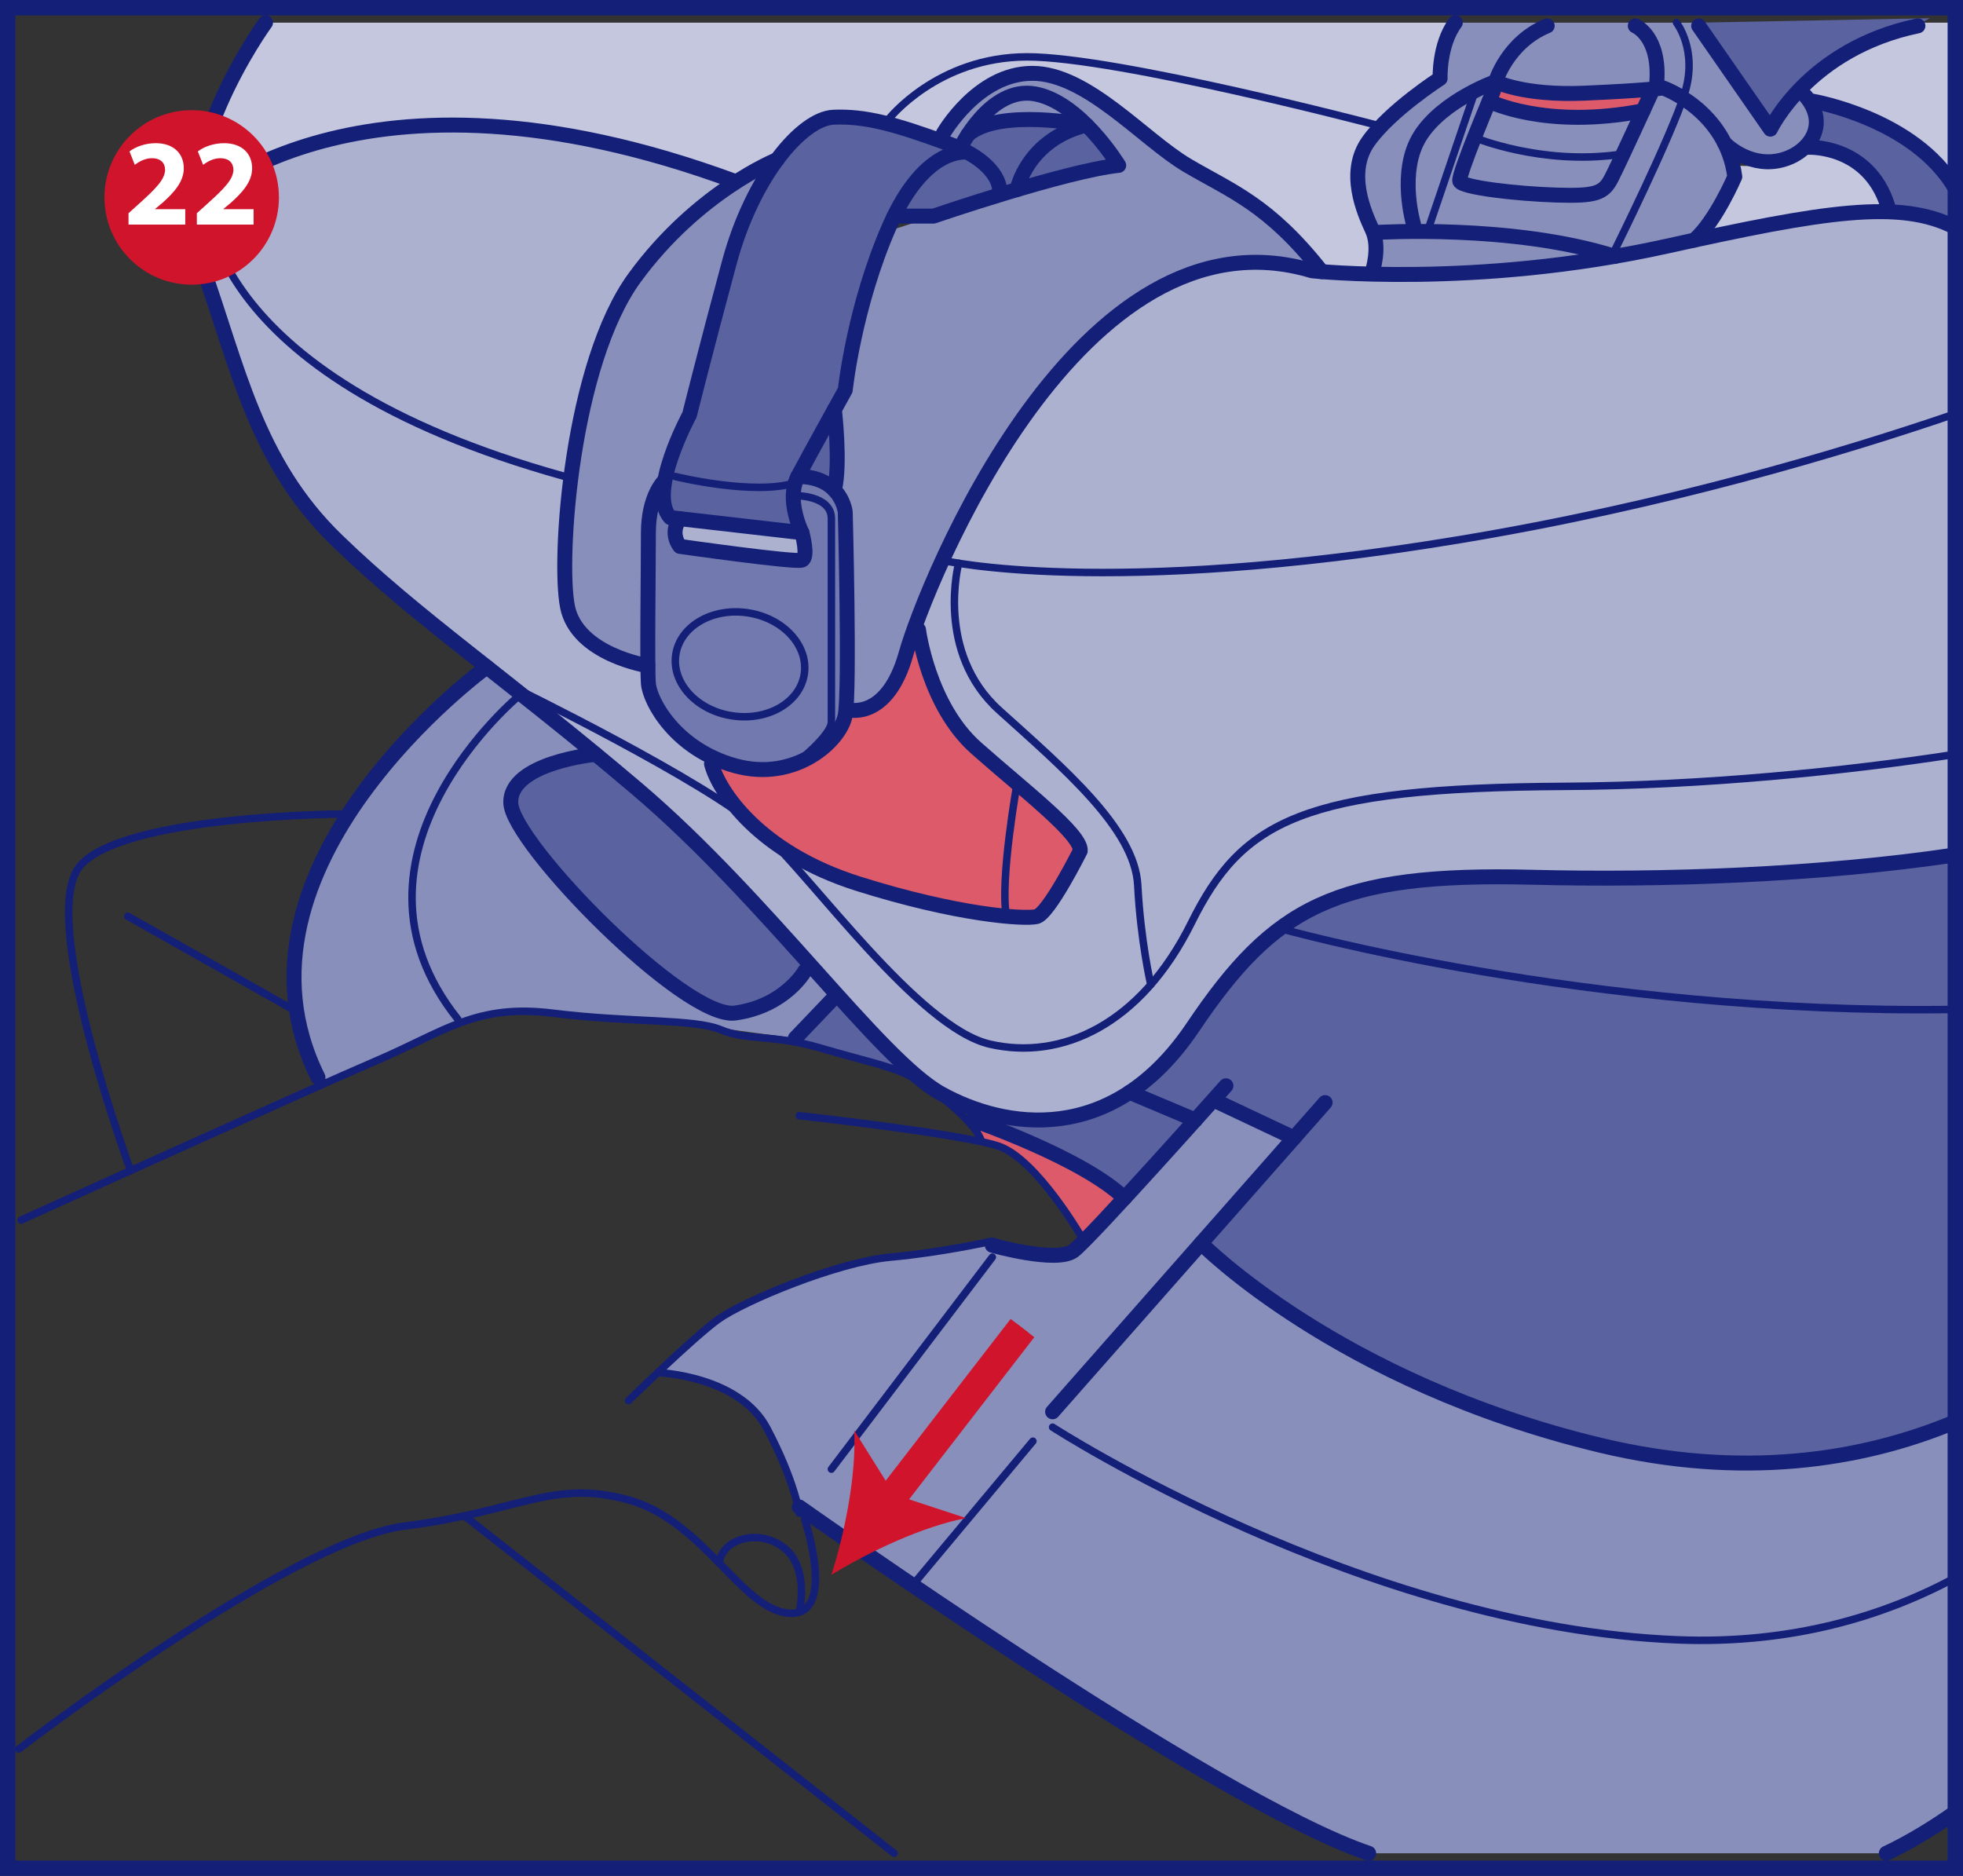 <?xml version="1.0" encoding="UTF-8"?>
<!DOCTYPE svg PUBLIC "-//W3C//DTD SVG 1.1//EN" "http://www.w3.org/Graphics/SVG/1.1/DTD/svg11.dtd">
<!-- Creator: CorelDRAW 2017 -->
<svg xmlns="http://www.w3.org/2000/svg" xml:space="preserve" width="45mm" height="43mm" version="1.1" style="shape-rendering:geometricPrecision; text-rendering:geometricPrecision; image-rendering:optimizeQuality; fill-rule:evenodd; clip-rule:evenodd"
viewBox="0 0 37385.08 35723.6"
 xmlns:xlink="http://www.w3.org/1999/xlink">
 <rect x="0" y="0" width="37385.08" height="35723.6" fill="#333333" stroke="none"/>
 <defs>
  <style type="text/css">
   <![CDATA[
    .str5 {stroke:#CF142B;stroke-width:87.9;stroke-miterlimit:4}
    .str2 {stroke:#CF142B;stroke-width:284.54;stroke-miterlimit:10}
    .str3 {stroke:#CF142B;stroke-width:569.42;stroke-miterlimit:10}
    .str4 {stroke:#141F78;stroke-width:293.1;stroke-miterlimit:4}
    .str0 {stroke:#141F78;stroke-width:284.54;stroke-linecap:round;stroke-linejoin:round;stroke-miterlimit:4}
    .str1 {stroke:#141F78;stroke-width:142.48;stroke-linecap:round;stroke-linejoin:round;stroke-miterlimit:4}
    .fil9 {fill:none}
    .fil6 {fill:none;fill-rule:nonzero}
    .fil8 {fill:#CF142B}
    .fil10 {fill:white;fill-rule:nonzero}
    .fil5 {fill:#DD5A6B;fill-rule:nonzero}
    .fil7 {fill:#CF142B;fill-rule:nonzero}
    .fil3 {fill:#C4C7DD;fill-rule:nonzero}
    .fil2 {fill:#ADB1D0;fill-rule:nonzero}
    .fil1 {fill:#898FBB;fill-rule:nonzero}
    .fil4 {fill:#7279AE;fill-rule:nonzero}
    .fil0 {fill:#5A62A0;fill-rule:nonzero}
   ]]>
  </style>
 </defs>
 <g id="Слой_x0020_1">
  <path class="fil0" d="M32350.8 431.42l1366.63 1949.84 874.23 344.36c0,0 712.23,119.88 998.85,559.2 286.62,439.4 520.82,745.62 520.82,745.62l1126.87 307.55 0 -800.95c-134.17,-240.59 -338.96,-490.74 -652.08,-692.12 -900.98,-579.39 -2292.2,-1112.83 -2292.2,-1112.83l2456.86 -1385.08 -4399.97 84.41z"/>
  <path class="fil0" d="M18431.26 21065.16c0,0 364.3,515.83 1615.12,263.77 1250.9,-252.06 2322.11,-1131.85 2505.88,-1558.04 183.77,-425.77 1826.72,-2690.73 1826.72,-2690.73l7431.65 -1332.32 5427.57 -504.78 0 13975.79c-407.08,288.7 -808.85,481.77 -1179.96,517.41 -1945.19,186.43 -8632.96,-1273.17 -8712.97,-1302.75 -79.75,-29.58 -3303.93,-1257.88 -3303.93,-1257.88l-2528.64 -1953.66 -162.42 -2493.25c0,0 -582.29,-271.42 -1379.76,-806.85 -797.55,-535.77 -1539.27,-856.7 -1539.27,-856.7z"/>
  <path class="fil1" d="M16896.64 4407.37l2240.94 -727.76 -1174.72 -1081.43c0,0 373.68,-872.82 1174.72,-1122.22 800.95,-249.73 1464.17,121.63 2167.92,681.99 703.34,560.36 1396.79,1064.15 2119.82,1451.95 723.03,387.39 1682,1453.03 1682,1453.03l-8499.37 8366.61 -470.39 0c0,0 115.48,-3160.04 0,-3551.83 -115.73,-391.55 -246.16,-700.76 -246.16,-700.76l-57.74 -1272.01 303.9 -768.72 759.08 -2728.86z"/>
  <path class="fil2" d="M17404.58 11991.97c0,0 807.68,-2822.32 2376.28,-4428.72 1568.01,-1606.4 2203.97,-2225.08 3020.22,-2389.82 816.24,-164.99 1535.45,-152.36 1535.45,-152.36l1092.56 170.31c0,0 2602,281.05 5401.23,-308.63 2798.9,-590.02 4616.89,-950.16 5575.28,-811.26 317.11,46.11 591.85,146.3 832.61,271.66l0 11972.78c-819.98,117.56 -1796.23,218.33 -2944.28,278.89 -4656.77,245.33 -8238.18,-310.05 -9764.82,980.07 -1526.39,1290.12 -2509.95,3606.66 -4482.72,3754.04 -1973.02,147.46 -3231.23,-1038.39 -4450.98,-2577.91 -1219.83,-1539.6 -3685.5,-3948.69 -4839.95,-4868.95 -1154.7,-920.01 -4600.19,-3744.16 -5155.9,-4443.09 -555.38,-698.77 -1705.67,-3936.4 -1808.27,-4556.24 -102.6,-619.84 -103.18,-965.45 -103.18,-965.45 0,0 1382.75,-1848.98 4313.57,-1990.3 2930.82,-140.98 7329.63,0 7329.63,0l2073.29 10064.98z"/>
  <path class="fil3" d="M3688.08 3917.04c0,0 204.62,-1494.16 700.51,-2362.82 495.89,-868.66 667.61,-1122.8 667.61,-1122.8l22660.09 0 -380.41 1122.8c0,0 -1232.13,906.8 -1477.38,1594.93 -245.33,688.13 356.07,1277.57 356.07,1277.57l-79.17 746.7 -1028.42 -110.49c0,0 -1039.22,-1069.38 -2131.53,-1706.84 -1092.64,-637.79 -2264.95,-1709.58 -3144.17,-1959.56 -879.3,-250.31 -1868.67,1201.64 -1868.67,1201.64 0,0 -1491.25,-431.42 -2129.29,-369.03 -638.04,63.06 -1148.22,861.68 -1148.22,861.68l-681.49 365.46c0,0 -6315.83,-2657.08 -10315.54,460.75z"/>
  <path class="fil3" d="M37238.19 3441.5c-119.47,-168.32 -290.69,-339.79 -535.19,-496.89 -965.7,-620.51 -2409.09,-1212.52 -2409.09,-1212.52 0,0 896.24,-800.71 1350.52,-965.12 454.02,-164.41 760.58,-335.55 760.58,-335.55l833.19 0 0 3010.08z"/>
  <path class="fil1" d="M12337.24 12650.86c0,0 -1439.33,-366.96 -1581.8,-1326.26 -142.4,-959.22 337.05,-4582.83 1242.93,-5915.23 905.96,-1332.07 2686.74,-2318.54 2686.74,-2318.54 0,0 -650.08,1366.63 -842.33,2082.6 -192.24,715.72 -778.44,2793.99 -778.44,2793.99 0,0 -532.53,1134.18 -506.19,1312.96 26.42,179.12 -148.54,285.79 -220.9,1111.67 -72.44,825.88 0,2258.81 0,2258.81z"/>
  <path class="fil1" d="M26135.41 5173.43l-68.87 -766.06c0,0 -469.47,-706.91 -208.03,-1464.25 261.36,-757.59 1477.38,-1388.65 1477.38,-1388.65l380.41 -1123.05 4634.5 0 1366.63 1949.84 576.48 -649.17c0,0 426.44,240.68 229.46,813.33 -196.89,572.66 -805.94,545.41 -805.94,545.41l-784.59 -286.04 65.38 344.36 -647.43 1405.93c0,0 -3988.24,995.02 -6215.39,618.35z"/>
  <path class="fil1" d="M11327.26 14364.76c0,0 -1738.24,103.76 -1599.33,929.97 138.91,826.13 2771.65,3717.41 3999.62,3963.57 1228.31,246.24 1599.08,-803.61 1599.08,-803.61l4.65 -191.33 614.03 628.65 -798.96 878.88c0,0 -1074.7,-140.32 -1596.09,-216.83 -521.65,-76.51 -2778.13,-228.88 -3657.34,-325.67 -878.96,-96.7 -2458.11,854.37 -2458.11,854.37l-1350.52 594.34c0,0 -945.18,-1753.78 -233.28,-3567.95 711.65,-1814.17 3389.25,-4458.29 3389.25,-4458.29l2087 1713.9z"/>
  <path class="fil1" d="M18898.65 23714.35c0,0 936.45,438.4 1340.88,179.03 404.42,-259.37 2525.74,-2564.7 2525.74,-2564.7l450.53 -332.06 1427.28 673.43 -1730.93 1963.96c0,0 2861.37,2798.07 6831.42,3810.62 3583.57,914.02 6066.43,345.27 7494.63,-336.63l0 7441.96c-487.58,363.55 -946.34,640.03 -1313.55,742.55l-9858.69 0c0,0 -3979.68,-1987.97 -6227.94,-3475.4 -2248.5,-1487.68 -4616.31,-3120.16 -4616.31,-3120.16 0,0 -300.41,-1627.75 -1215.68,-2119.48 -915.35,-491.57 -1479.2,-438.24 -1479.2,-438.24 0,0 800.37,-934.29 1690.8,-1315.87 890.68,-381.91 2247.92,-827.95 2736.17,-882.45 488.25,-54.25 1944.85,-226.55 1944.85,-226.55z"/>
  <path class="fil4" d="M12526.82 9469.47l250.9 388.56c0,0 46.27,427.6 259.37,534.03 213.34,106.67 2289.21,181.11 2289.21,181.11l-179.95 -551.89 -57.41 -801.54 132.76 -196.65c0,0 871.9,36.89 875.72,569.75 3.82,532.78 39.88,3919.62 39.88,3919.62 0,0 -515.58,1089.73 -1581.22,1089.73 -1065.89,0 -2176.39,-998.85 -2200.73,-1540.18 -24.34,-541.34 -205.7,-3396.23 171.47,-3592.54z"/>
  <path class="fil0" d="M11327.26 14364.76l4107.79 3861.05c0,0 -983.89,1525.48 -1824.14,1002.58 -839.92,-522.81 -3942.21,-3001.36 -3882.98,-3933.66 58.9,-932.3 1599.33,-929.97 1599.33,-929.97z"/>
  <polygon class="fil0" points="15945.32,18891.68 17380.57,20517.1 15146.36,19770.89 "/>
  <path class="fil0" d="M12777.97 9858.03c0,0 -193.74,-386.23 -88.81,-835.27 104.93,-448.37 566.26,-1609.88 566.26,-1609.88 0,0 786.08,-3470.33 1429.69,-4322.05 643.6,-851.96 1452.45,-861.68 1452.45,-861.68l2297.52 615.77c0,0 -102.35,-297.42 274.32,-438.4 376.26,-141.32 1864.27,0 1864.27,0l731.83 684.31 -3600.52 1053.93 -691.13 0 -779.27 3268.12 -316.28 673.85 -26.92 1136.84 -564.76 -200.8c0,0 -179.95,509.68 -179.95,754.1 0,244.42 82.66,497.97 82.66,497.97l-2451.38 -416.8z"/>
  <path class="fil3" d="M32350.8 4491.78l687.89 -881.87 -40.46 -460.75c0,0 630.15,58.32 944.26,-85.57 314.2,-143.64 580.88,-218.66 580.88,-218.66 0,0 540.51,-2.33 803.7,218.66 263.44,221.24 680.82,853.46 680.82,853.46l-3657.09 574.73z"/>
  <path class="fil5" d="M28597.59 1599.33c0,0 423.2,174.96 1330.91,180.86 907.38,5.82 1532.21,-82.66 1532.21,-82.66l-155.36 383.07c0,0 -1031,175.79 -1682.83,153.53 -651.83,-21.93 -1262.87,-307.14 -1262.87,-307.14l237.94 -327.66z"/>
  <path class="fil1" d="M16447.69 5729.47l483.26 -1237.45 769.05 6806.24c0,0 -589.11,1758.18 -840.58,1944.85 -251.73,186.43 -722.11,186.43 -722.11,186.43l-39.88 -3836.46 -206.37 -369.28 134.59 -1365.47 145.05 -925.82 276.98 -1203.05z"/>
  <path class="fil5" d="M13550.26 14412.86c0,0 691.96,296.01 1408.59,189 716.21,-106.42 1304.49,-1072.95 1304.49,-1072.95 0,0 374.52,63.89 596.08,-286.04 221.57,-349.92 633.97,-1251.15 633.97,-1251.15 0,0 336.71,1611.3 937.87,2097.55 601.07,485.92 2192.51,1604.9 2143,1978 -49.85,373.1 -822.39,1252.32 -822.39,1252.32 0,0 252.31,479.78 -1818.91,0 -2071.13,-479.44 -3132.37,-1237.94 -3132.37,-1237.94 0,0 -1243.59,-898.57 -1250.32,-1668.79z"/>
  <path class="fil5" d="M18525.88 21328.93c0,0 491.24,158.85 1444.64,592.93 953.65,433.75 1444.56,895.33 1444.56,895.33l-840 816.82c0,0 -312.12,-767.56 -914.11,-1342.62 -601.98,-575.31 -975.09,-575.31 -975.09,-575.31l-160.01 -387.14z"/>
  <path class="fil6 str0" d="M5056.54 431.42c0,0 -1920.93,2625.1 -1218.09,4601.36 702.84,1976.26 1030.5,3756.45 2576.5,5255.51 1546,1499.14 3232.4,2623.35 5715.01,4731.21 2482.7,2108.1 4612.82,5152.91 5796.27,5808.89 1183.45,655.57 3244.69,1030.42 4790.44,-1264.94 1546,-2295.44 2717.4,-2951.01 6464.79,-2857.55 2473.73,61.89 5468.27,-39.63 8056.73,-425.53"/>
  <path class="fil6 str0" d="M3688.08 3917.04c0,0 3101.38,-3123.98 10315.54,-460.75"/>
  <path class="fil6 str0" d="M18424.78 2900c0,0 -801.54,-145.64 -1480.37,1395.13 -678.75,1540.43 -846.73,3133.28 -846.73,3133.28 0,0 -667.86,1201.06 -902.64,1645.11 -235.36,443.97 78.26,1070.54 78.26,1070.54l-2506.71 -287.2c-444.05,-470.06 365.46,-1958.31 365.46,-1958.31 0,0 313.29,-1253.56 757.34,-2898.59 443.72,-1645.03 1383.91,-2741.74 1984.4,-2767.82 600.57,-26.09 1174.97,130.35 2167.34,495.89 992.37,365.71 992.37,861.93 992.37,861.93"/>
  <path class="fil6 str0" d="M17028.57 4115.18l751.69 0c0,0 2506.79,-858.44 3525.25,-966.03 0,0 -731.25,-1204.3 -1593.19,-1360.73 -861.68,-156.85 -1429.36,1039.8 -1429.36,1039.8"/>
  <path class="fil6 str0" d="M12633.5 9178.12c0,0 -284.87,287.2 -284.87,965.95 0,679.08 -26.09,2533.13 0,2872.5 26.42,339.37 515.83,1253.56 1655,1566.85 1139.25,313.29 2004.42,-470.14 2094.06,-966.28 89.39,-496.22 0,-3864.62 0,-3864.62 0,0 -67.38,-678.75 -902.64,-678.75"/>
  <path class="fil6 str0" d="M15891.07 7800.94c0,0 121.63,1031.91 0,1531.04"/>
  <path class="fil6 str0" d="M15273.3 10144.07c0,0 130.43,470.14 0,522.31 -130.43,52.17 -2324.11,-261.11 -2324.11,-261.11 0,0 -208.69,-245.66 0,-527.54"/>
  <path class="fil6 str0" d="M14800.25 3039.57c0,0 -1511.69,602.81 -2713.08,2247.59 -1200.97,1645.11 -1461.84,5353.13 -1279.23,6267.23 182.85,913.86 1528.97,1122.8 1528.97,1122.8"/>
  <path class="fil6 str0" d="M16137.31 13512.46c0,0 754.93,235.11 1120.39,-1070.63 365.54,-1305.65 3290.47,-8617.09 7729.16,-7285.35 0,0 3107.2,339.37 6763.13,-470.14 2968.37,-657.31 4438.94,-901.23 5488.21,-354.58"/>
  <path class="fil6 str0" d="M17962.86 2545.43c0,0 652.74,-1148.88 1697.28,-1148.88 1044.54,0 2115.16,1259.63 2950.68,1752.61 835.6,492.98 1546.33,735.32 2561.87,2024.28"/>
  <path class="fil6 str1" d="M3929.59 3714.5c0,0 -206.86,3405.03 6825.85,5359.03"/>
  <path class="fil6 str1" d="M12856.56 9073.77c0,0 1497.06,369.61 2289.79,121.04"/>
  <path class="fil6 str1" d="M17962.86 10672.28c0,0 3081.44,725.94 9844.57,-397.2 3889.21,-645.85 7264.34,-1654.16 9430.76,-2394.56"/>
  <path class="fil6 str1" d="M9727.6 13062.35c0,0 3770.24,1834.36 4762.61,2748.22 992.03,914.11 3002.85,3760.19 4360.68,4073.48 1357.91,313.29 2872.25,-362.22 3838.2,-2309.15 966.28,-1947.26 2115.5,-2573.59 7128.92,-2599.92 2617.79,-13.62 5341.75,-288.86 7420.19,-610.54"/>
  <path class="fil6 str1" d="M18257.46 10726.44c0,0 -451.36,1696.37 776.03,2802.72 1227.48,1106.43 2579.15,2255.57 2634.48,3325.94 55.41,1070.63 248.57,1895.92 248.57,1895.92"/>
  <path class="fil6 str1" d="M15317.25 12836.95c-82.33,541.59 -696.94,897.66 -1372.53,794.81 -675.84,-102.6 -1156.78,-625.16 -1074.11,-1166.75 82.33,-541.92 696.69,-897.74 1372.2,-795.14 675.84,102.6 1156.78,625.16 1074.45,1167.08z"/>
  <path class="fil6 str1" d="M15146.36 9438.98c0,0 687.3,-10.3 687.3,438.73l0 3869.85c0,261.94 -687.3,797.13 -687.3,797.13"/>
  <path class="fil6 str0" d="M17493.06 11991.97c0,0 182.94,1442.23 1096.71,2251.74 913.86,809.51 2009.07,1645.03 1983.57,1958.4 0,0 -599.66,1201.31 -834.68,1253.48 -235.03,52.17 -1488.26,-26.09 -3394.48,-626.57 -1906.14,-600.57 -2663.48,-1774.05 -2794.16,-2283.98"/>
  <path class="fil6 str1" d="M19370.54 14916.89c0,0 -331.73,1846.16 -203.71,2531.97"/>
  <path class="fil6 str0" d="M19370.54 3609.57c0,0 184.93,-948.67 1321.19,-1228.56 0,0 -1661.73,-332.06 -2256.98,183.77"/>
  <path class="fil6 str1" d="M16918.91 2275.75c0,0 928.23,-1192.83 2644.45,-1192.83 1716.31,0 6651.47,1298.09 6651.47,1298.09"/>
  <path class="fil6 str0" d="M26135.41 5173.43c0,0 157.1,-456.85 0,-794.81 -157.1,-338.21 -494.98,-1098.46 -72.36,-1689.89 422.37,-591.18 1363.72,-1194.58 1363.72,-1194.58 0,0 -24.34,-640.7 289.53,-1062.73"/>
  <path class="fil6 str0" d="M26214.83 4426.73c0,0 2591.45,-162.42 4538.96,455.68"/>
  <path class="fil6 str0" d="M26920 4269.87c0,0 -301.57,-1013.72 133.09,-1689.56 434,-675.84 1431.1,-1025.85 1431.1,-1025.85 0,0 523.72,270.58 1694.29,219.82 1170.9,-51.01 1496.48,-99.03 1496.48,-99.03 0,0 1194.91,422.04 1363.97,1689.31 0,0 -361.39,848.48 -772.29,1208.62"/>
  <path class="fil6 str0" d="M28441.65 1732.09c0,0 -677,1596.43 -640.61,1717.14 36.31,120.46 1074.11,241.26 1834.36,265.27 760.25,24.34 905.05,-36.06 1050.11,-313.62 144.8,-277.48 760.25,-1626.83 760.25,-1626.83"/>
  <path class="fil6 str0" d="M28359.9 1926.99c0,0 1076.52,545.41 2931.99,182.94"/>
  <path class="fil6 str0" d="M28484.19 1554.22c0,0 222.15,-748.28 982.15,-1062.15"/>
  <path class="fil6 str0" d="M31143.93 492.07c0,0 470.64,193.16 410.24,1062.15"/>
  <line class="fil6 str1" x1="28078.6" y1="1774.05" x2="27185.51" y2= "4407.37" />
  <path class="fil6 str1" d="M31928.43 431.42c0,0 410.65,524.64 157.1,1342.62 -253.8,818.23 -1331.99,2990.56 -1331.99,2990.56"/>
  <path class="fil6 str1" d="M28078.6 2618.95c0,0 1267.27,529.87 2751.71,323.84"/>
  <path class="fil6 str0" d="M32843.45 2725.62c0,0 424.36,447.54 1015.79,337.96 591.43,-109.33 1062.15,-731.5 434.66,-1331.49"/>
  <path class="fil6 str0" d="M32350.8 492.07l1366.63 1967.2c0,0 721.53,-1532.54 2809.2,-1967.2"/>
  <path class="fil6 str0" d="M34523.37 1926.99c0,0 1944.27,331.65 2714.82,1663.72"/>
  <path class="fil6 str0" d="M34438.72 2804.79c0,0 1134.76,-55.66 1508.78,1103.11"/>
  <path class="fil6 str0" d="M9270.09 12701.21c0,0 -5212.39,3792.51 -3214.2,7815.89"/>
  <path class="fil6 str0" d="M11346.87 14364.76c0,0 -1650.92,157.35 -1618.94,929.97 31.9,772.79 3319.71,4130.05 4273.7,3996.71 953.98,-133.34 1325.01,-799.21 1325.01,-799.21"/>
  <line class="fil6 str0" x1="15833.66" y1="19051.43" x2="15146.36" y2= "19770.89" />
  <path class="fil6 str0" d="M23348.23 20676.85c0,0 -2584.39,2904.16 -2904.16,3143.84 -319.68,239.76 -1545.67,-106.34 -1545.67,-106.34"/>
  <line class="fil6 str0" x1="25236.84" y1="20996.62" x2="20046.38" y2= "26885.19" />
  <path class="fil6 str0" d="M22875.18 23675.97c0,0 2604.66,2649.69 7613.93,3848.67 2671.87,639.53 4956.1,301.07 6749.09,-449.12"/>
  <path class="fil6 str0" d="M37238.19 34512.82c-428.52,301.41 -871.4,571.33 -1313.55,779.94"/>
  <path class="fil6 str0" d="M15221.71 28696.95c0,0 7886.76,5597.29 10844.25,6595.56"/>
  <path class="fil6 str1" d="M24378.97 17680.98c0,0 5816.95,1647.77 12859.22,1541.93"/>
  <path class="fil6 str1" d="M20046.38 27178.2c0,0 5886.57,3810.37 11908.48,4050.13 2173.07,86.48 3927.76,-455.1 5283.34,-1182.61"/>
  <path class="fil6 str1" d="M9892.92 13242.87c0,0 -3677.03,3037.5 -1172.31,6168.12"/>
  <line class="fil6 str1" x1="19671.53" y1="27444.63" x2="17379.99" y2= "30187.62" />
  <line class="fil6 str1" x1="18898.65" y1="23940.9" x2="15833.66" y2= "27977.5" />
  <path class="fil6 str0" d="M18525.88 21328.93c0,0 2101.71,724.19 2889.2,1488.26"/>
  <line class="fil6 str0" x1="21512.7" y1="20801.39" x2="22765.27" y2= "21328.93" />
  <path class="fil6 str1" d="M401.18 23234.58c0,0 5468.36,-2477.72 6774.01,-3037.5 1305.65,-559.53 1891.85,-1084.75 3357.18,-902.14 1465.41,182.61 2691.14,102.93 3197.25,315.95 506.44,213.09 985.89,80 1891.85,346.44 905.88,266.43 1368.96,345.85 1758.43,559.53 389.8,213.59 1172.65,826.13 1305.74,1198.98"/>
  <path class="fil6 str1" d="M15221.71 21246.27c0,0 3037.75,336.22 3783.7,575.9 746.12,240.1 1638.3,1811.27 1638.3,1811.27"/>
  <path class="fil6 str1" d="M18898.65 23633.76c0,0 -932.22,213.93 -1944.85,307.14 -1012.55,93.13 -2797.73,839.09 -3277.26,1185.44 -479.69,346.77 -1705.09,1545.42 -1705.09,1545.42"/>
  <path class="fil6 str1" d="M12526.82 26138.98c0,0 1549.24,53 2082.02,1065.31 533.11,1012.64 612.87,1611.71 612.87,1611.71"/>
  <path class="fil6 str1" d="M15326.3 28936.46c0,0 614.94,1838.43 -291.02,1785.1 -905.88,-53.34 -1625.09,-1758.43 -3064.16,-2158.2 -1438.66,-399.52 -2078.19,222.4 -4263.14,497.64 -2184.87,275.15 -7348.08,4245.28 -7348.08,4245.28"/>
  <path class="fil6 str1" d="M13697.97 29766.99c58.32,-484.18 794.56,-665.87 1257.3,-271.08 462.83,394.79 266.43,1203.72 266.43,1203.72"/>
  <line class="fil6 str0" x1="23215.8" y1="20996.62" x2="24643.33" y2= "21670.05" />
  <path class="fil6 str1" d="M6641.5 15499.27c0,0 -4349.96,9.06 -5132.72,1010.56 -782.84,1001.75 979.16,5781.56 979.16,5781.56"/>
  <line class="fil6 str1" x1="2434.27" y1="17448.53" x2="5585.83" y2= "19228.14" />
  <line class="fil6 str1" x1="8846.06" y1="28866.68" x2="17028.57" y2= "35292.51" />
  <line class="fil6 str2" x1="19472.81" y1="25290.84" x2="16892.82" y2= "28637.8" />
  <path class="fil7" d="M15833.66 29990.31c262.28,-821.47 477.7,-1926.41 434.33,-2750.21l763.82 1220.33 1367.46 448.79c-810.09,155.27 -1831.45,629.48 -2565.61,1081.09z"/>
  <line class="fil6 str3" x1="19472.81" y1="25290.84" x2="16561.67" y2= "29059.83" />
  <polygon class="fil6 str4" points="146.55,35577.05 37238.53,35577.05 37238.53,146.55 146.55,146.55 "/>
  <path class="fil8" d="M3650.61 5377.14c893.25,0 1617.53,-724.19 1617.53,-1617.53 0,-893.59 -724.27,-1617.78 -1617.53,-1617.78 -893.34,0 -1617.53,724.19 -1617.53,1617.78 0,893.34 724.19,1617.53 1617.53,1617.53z"/>
  <path class="fil9 str5" d="M3650.61 5377.14c893.25,0 1617.53,-724.19 1617.53,-1617.53 0,-893.59 -724.27,-1617.78 -1617.53,-1617.78 -893.34,0 -1617.53,724.19 -1617.53,1617.78 0,893.34 724.19,1617.53 1617.53,1617.53z"/>
  <path class="fil10" d="M3528.32 4276.52l0 -293.1 -574.23 0 0 -4.65 140.9 -116.97c219.99,-197.39 405.42,-401.43 405.42,-656.65 0,-276.48 -190.08,-478.53 -534.36,-478.53 -206.7,0 -384.82,70.45 -499.8,156.85l101.02 255.88c79.75,-61.15 194.73,-126.28 325.67,-126.28 176.13,0 251.23,98.36 251.23,222.65 -4.65,178.12 -166.82,348.93 -499.13,646.68l-197.39 178.12 0 216 1080.68 0zm1301.33 0l0 -293.1 -574.23 0 0 -4.65 140.9 -116.97c219.99,-197.39 405.42,-401.43 405.42,-656.65 0,-276.48 -190.08,-478.53 -534.36,-478.53 -206.7,0 -384.82,70.45 -499.8,156.85l101.02 255.88c79.75,-61.15 194.73,-126.28 325.67,-126.28 176.13,0 251.23,98.36 251.23,222.65 -4.65,178.12 -166.82,348.93 -499.13,646.68l-197.39 178.12 0 216 1080.68 0z"/>
 </g>
</svg>
